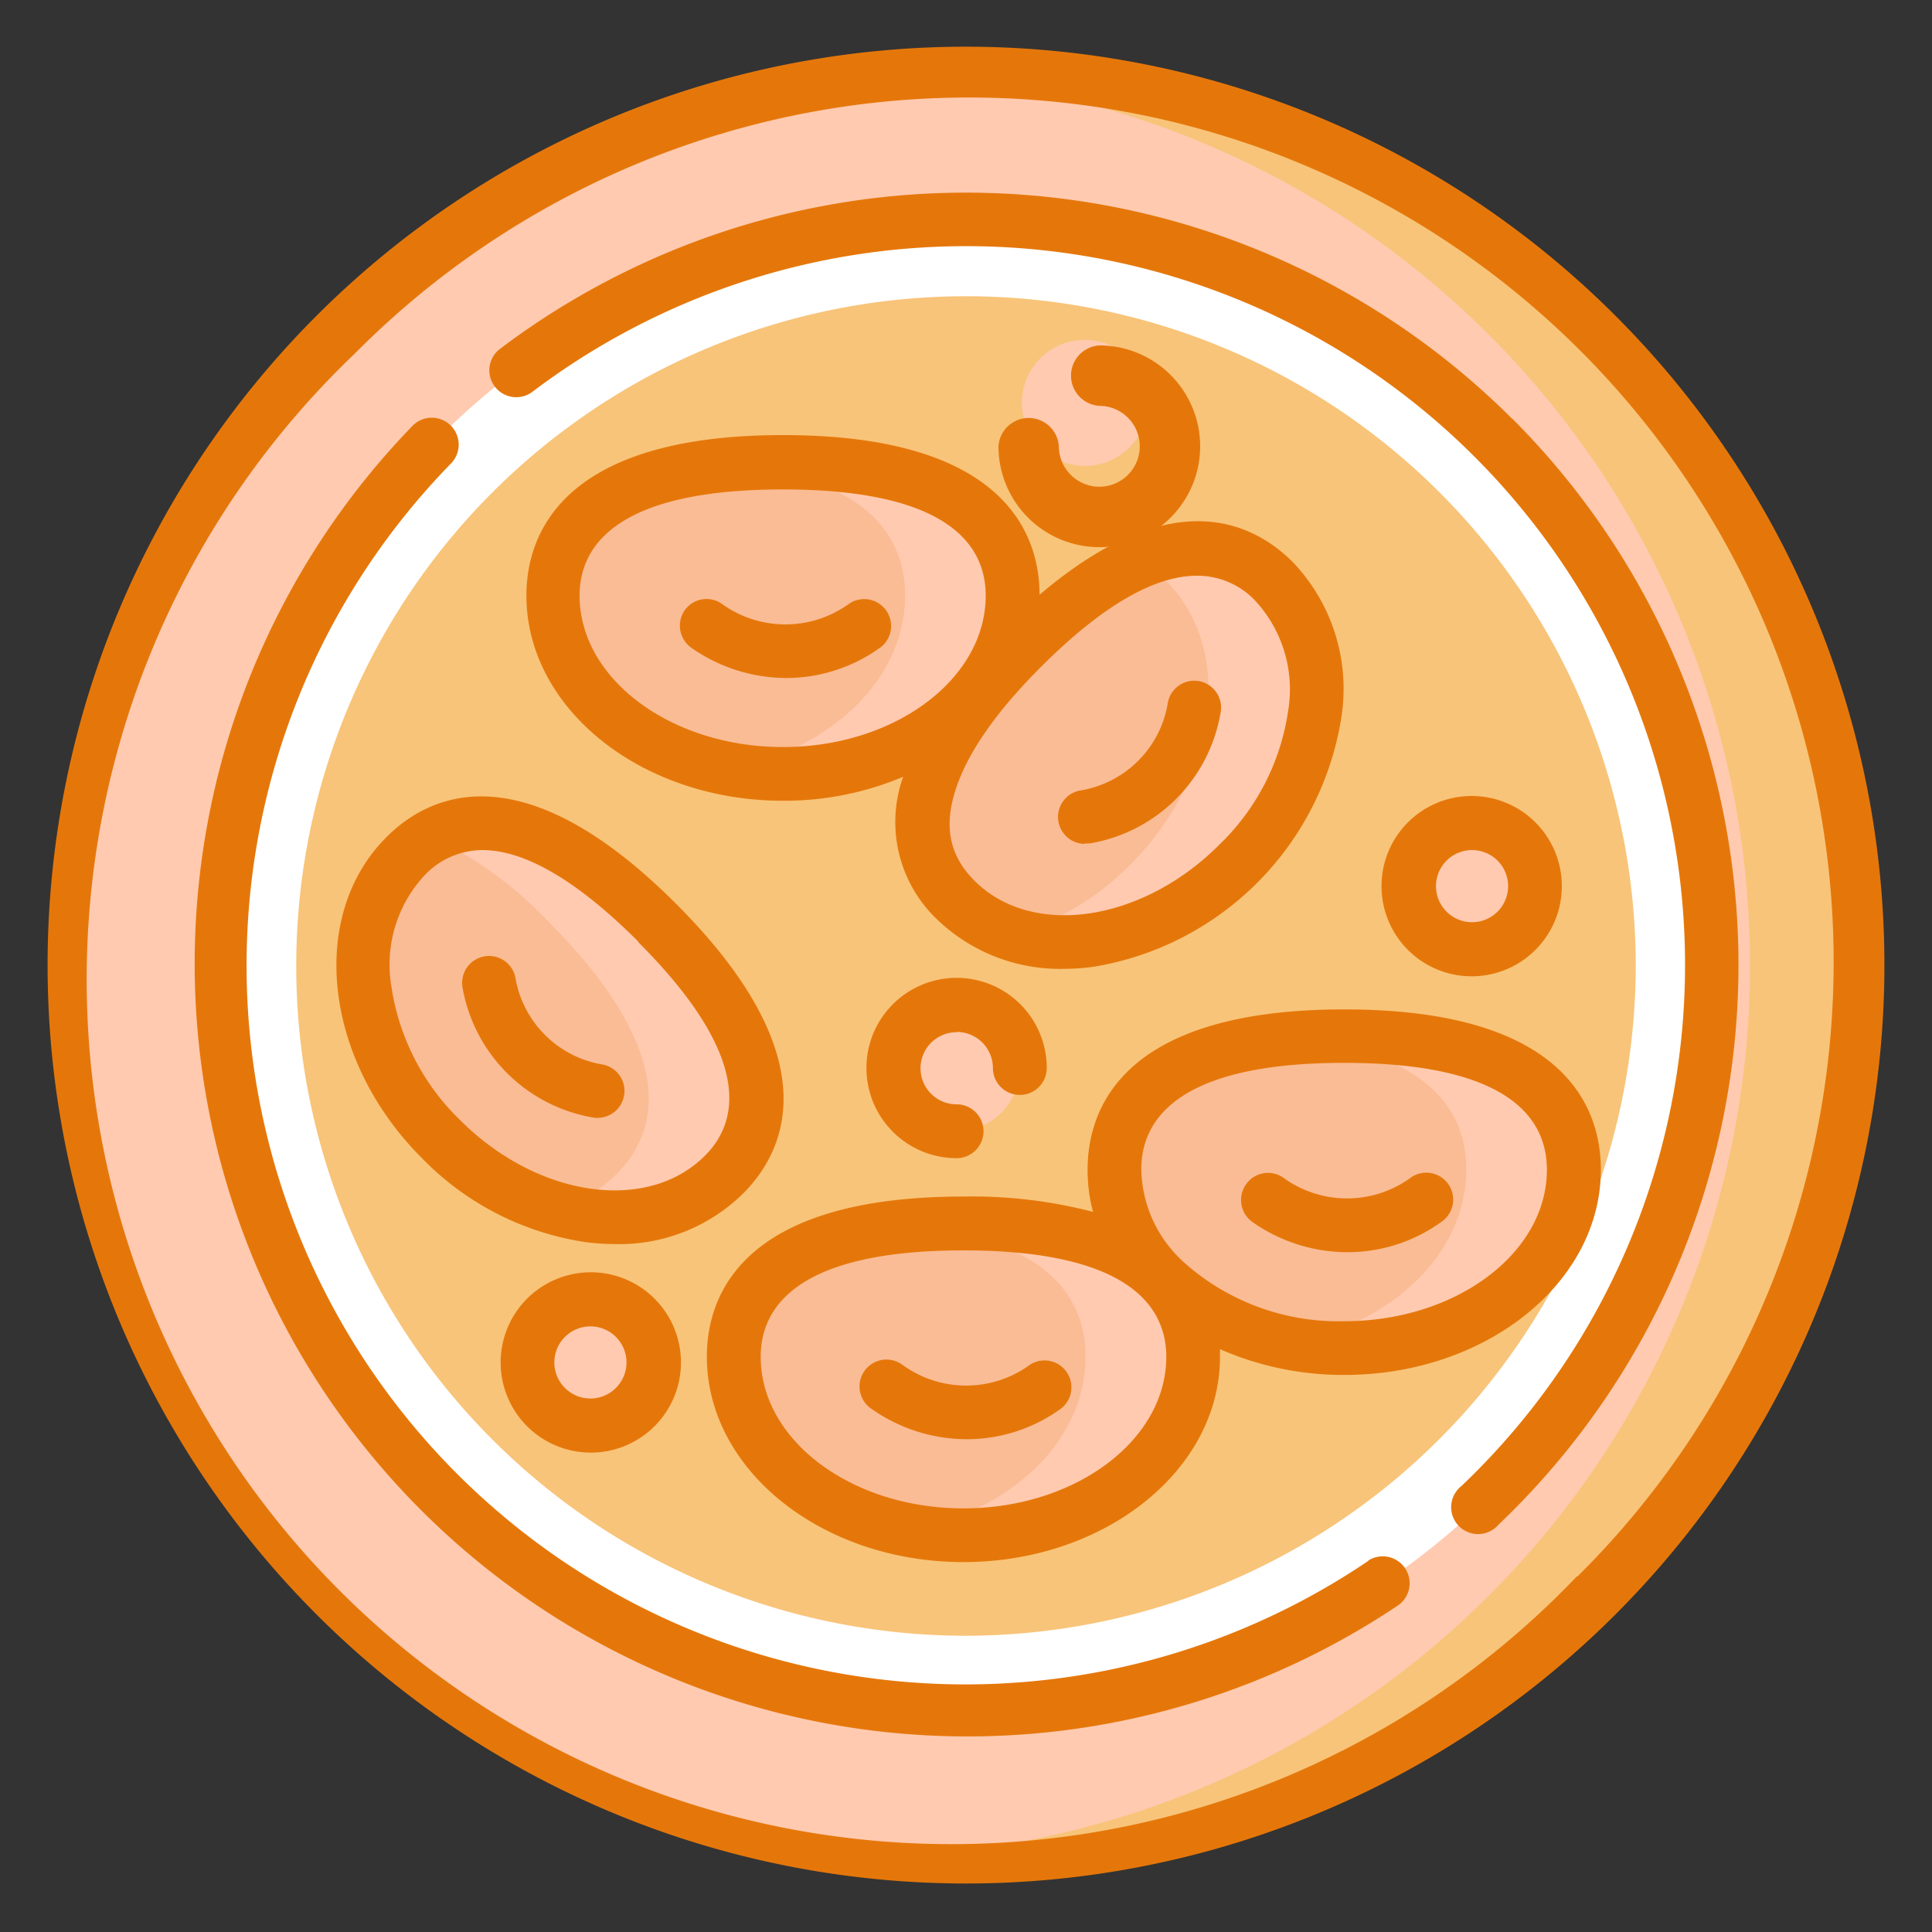 <svg id="Layer_1" data-name="Layer 1" xmlns="http://www.w3.org/2000/svg" viewBox="0 0 150 150"><rect x="0" y="0" width="150" height="150" fill="#333333" stroke="none"/><defs><style>.cls-1{fill:#ffcab0;}.cls-2{fill:#f8c479;}.cls-3{fill:#fabc95;}.cls-4,.cls-6{fill:#fff;}.cls-5{fill:#e5770a;}.cls-6{fill-opacity:0;}</style></defs><circle class="cls-1" cx="75" cy="74.93" r="69.22"/><path class="cls-2" d="M75,5.72c-1.4,0-2.79,0-4.18.13a69.21,69.21,0,0,1,0,138.17c1.39.09,2.78.13,4.18.13A69.22,69.22,0,1,0,75,5.72Z"/><circle class="cls-2" cx="75" cy="74.93" r="57.89"/><path class="cls-3" d="M74.8,119.19C65,119.19,57,113,57,105.34S65,95,74.8,95s17.83,2.71,17.83,10.35S84.65,119.19,74.8,119.19Z"/><path class="cls-1" d="M74.8,95q-2.16,0-4.17.18c7.83.72,13.65,3.64,13.65,10.17s-5.82,12-13.65,13.47a22.69,22.69,0,0,0,4.17.38c9.85,0,17.83-6.2,17.83-13.85S84.65,95,74.8,95Z"/><path class="cls-3" d="M104.36,104.66c-9.85,0-17.83-6.2-17.83-13.84s8-10.36,17.83-10.36,17.83,2.71,17.83,10.36S114.2,104.66,104.36,104.66Z"/><path class="cls-1" d="M104.36,80.46c-1.44,0-2.84.06-4.18.18,7.83.72,13.66,3.64,13.66,10.18s-5.83,12-13.66,13.46a22.8,22.8,0,0,0,4.18.38c9.84,0,17.83-6.2,17.83-13.85S114.2,80.46,104.36,80.46Z"/><path class="cls-3" d="M60.79,60.08C50.94,60.08,43,53.88,43,46.24s8-10.36,17.83-10.36,17.83,2.71,17.83,10.36S70.64,60.08,60.79,60.08Z"/><path class="cls-1" d="M60.79,35.88c-1.44,0-2.84.06-4.18.18,7.83.72,13.66,3.64,13.66,10.18s-5.83,12-13.66,13.46a22.8,22.8,0,0,0,4.18.38c9.85,0,17.83-6.2,17.83-13.85S70.64,35.88,60.79,35.88Z"/><path class="cls-3" d="M34.25,88.41c-6.83-6.83-8.07-16.66-2.76-22S44.2,64.8,51,71.63s10.49,14.24,5.19,19.55S41.08,95.24,34.25,88.41Z"/><path class="cls-1" d="M51,71.63c-6-6-12.47-9.56-17.55-6.71a30.82,30.82,0,0,1,9.2,6.71c6.83,6.83,10.49,14.24,5.19,19.55a11,11,0,0,1-4.46,2.68c4.81,1.32,9.63.5,12.81-2.68C61.52,85.87,57.86,78.46,51,71.63Z"/><path class="cls-3" d="M96.12,67.08c-6.82,6.83-16.66,8.07-22,2.76S72.51,57.13,79.34,50.3s14.24-10.49,19.55-5.19S103,60.25,96.12,67.08Z"/><path class="cls-1" d="M98.89,45.11c-3-3-6.56-3.12-10.35-1.52a9.24,9.24,0,0,1,2,1.52c5.31,5.31,4.07,15.14-2.76,22a20.92,20.92,0,0,1-9.15,5.45c5.36,1.71,12.3-.25,17.5-5.45C103,60.25,104.19,50.42,98.89,45.11Z"/><path class="cls-4" d="M132.9,74.93A57.9,57.9,0,1,0,75,132.83,57.89,57.89,0,0,0,132.9,74.93ZM75,127a52,52,0,1,1,52-52A52.1,52.1,0,0,1,75,127Z"/><circle class="cls-1" cx="114.29" cy="68.8" r="4.89"/><circle class="cls-1" cx="74.29" cy="82.93" r="4.89"/><circle class="cls-1" cx="45.84" cy="105.78" r="4.89"/><circle class="cls-1" cx="84.23" cy="31.28" r="4.89"/><path class="cls-5" d="M106.23,121.19A55.81,55.81,0,0,1,35,36a2.09,2.09,0,1,0-3-2.91,60,60,0,0,0,76.59,91.52,2.09,2.09,0,0,0-2.34-3.46Z"/><path class="cls-5" d="M125.42,24.51A71.3,71.3,0,1,0,24.58,125.35,71.3,71.3,0,1,0,125.42,24.51Zm-3,97.89A67.13,67.13,0,1,1,27.53,27.47a67.13,67.13,0,1,1,94.94,94.93Z"/><path class="cls-5" d="M117.41,32.52a60,60,0,0,0-78.66-5.38,2.09,2.09,0,0,0,2.52,3.33,55.81,55.81,0,0,1,72.2,84.9,2.09,2.09,0,1,0,2.88,3,60,60,0,0,0,1.06-85.87Z"/><path class="cls-5" d="M79.84,106.05a8.4,8.4,0,0,1-9.78-.09,2.09,2.09,0,1,0-2.34,3.46A12.85,12.85,0,0,0,75,111.74a12.45,12.45,0,0,0,7.42-2.41,2.09,2.09,0,0,0-2.59-3.28Z"/><path class="cls-5" d="M84.44,90.82a12.75,12.75,0,0,0,.42,3.27A37.21,37.21,0,0,0,74.8,92.9c-17.33,0-19.92,7.8-19.92,12.44,0,8.79,8.94,15.94,19.92,15.94s19.92-7.15,19.92-15.94c0-.19,0-.39,0-.59a23.81,23.81,0,0,0,9.65,2c11,0,19.92-7.15,19.92-15.94,0-4.64-2.59-12.44-19.92-12.44S84.44,86.17,84.44,90.82ZM74.8,117.11c-8.68,0-15.74-5.28-15.74-11.77,0-3.77,2.73-8.26,15.74-8.26s15.75,4.49,15.75,8.26C90.55,111.83,83.48,117.11,74.8,117.11Zm45.3-26.29c0,6.48-7.06,11.76-15.74,11.76a18,18,0,0,1-12.57-4.69l-.1-.1a9.92,9.92,0,0,1-3.08-7c0-3.78,2.73-8.27,15.75-8.27S120.1,87,120.1,90.82Z"/><path class="cls-5" d="M96.71,92a2.1,2.1,0,0,0,.56,2.9,12.88,12.88,0,0,0,7.3,2.32A12.44,12.44,0,0,0,112,94.8a2.09,2.09,0,1,0-2.59-3.28,8.4,8.4,0,0,1-9.78-.09A2.08,2.08,0,0,0,96.71,92Z"/><path class="cls-5" d="M40.87,46.24c0,8.78,8.93,15.93,19.92,15.93a23.75,23.75,0,0,0,9.33-1.86,10.43,10.43,0,0,0,2.56,11,13.75,13.75,0,0,0,9.92,3.91,17,17,0,0,0,2.23-.15,23.29,23.29,0,0,0,19.3-19.29,14.24,14.24,0,0,0-3.77-12.15c-3-3-9.3-6.27-19.65,2.55,0-4.65-2.65-12.4-19.92-12.4S40.87,41.59,40.87,46.24Zm39.95,5.54c5.33-5.33,9.25-7.08,12.1-7.08a6.17,6.17,0,0,1,4.49,1.89A10.14,10.14,0,0,1,100,55.26,18,18,0,0,1,94.65,65.6c-6,6-14.54,7.25-19,2.77-1.93-1.94-2.39-4.19-1.45-7.08S77.4,55.19,80.82,51.78Zm-4.29-5.54C76.53,52.72,69.47,58,60.79,58S45,52.72,45,46.24C45,42.46,47.77,38,60.79,38S76.53,42.46,76.53,46.24Z"/><path class="cls-5" d="M53.14,47.41a2.1,2.1,0,0,0,.56,2.9A12.9,12.9,0,0,0,61,52.64a12.5,12.5,0,0,0,7.42-2.42,2.09,2.09,0,0,0-2.59-3.28A8.42,8.42,0,0,1,56,46.85,2.08,2.08,0,0,0,53.14,47.41Z"/><path class="cls-5" d="M30,65c-6.11,6.11-4.87,17.29,2.76,24.92a22.29,22.29,0,0,0,12.78,6.53,18.64,18.64,0,0,0,2.22.14,13.71,13.71,0,0,0,9.92-3.91c3.24-3.23,6.86-10.45-5.18-22.5S33.24,61.74,30,65Zm19.55,8.14c9,9,7.78,14,5.18,16.59-4.48,4.48-13,3.24-19-2.76A18.12,18.12,0,0,1,30.39,76.6,10.18,10.18,0,0,1,33,67.92,6.21,6.21,0,0,1,37.45,66C40.31,66,44.23,67.78,49.56,73.11Z"/><path class="cls-5" d="M46.2,86.79h.24a2.09,2.09,0,0,0,.24-4.16A8.23,8.23,0,0,1,40,75.82a2.09,2.09,0,0,0-4.1.79A12.41,12.41,0,0,0,46.2,86.79Z"/><path class="cls-5" d="M84.22,65.48a2.58,2.58,0,0,0,.4,0,12.38,12.38,0,0,0,10.17-10.3,2.08,2.08,0,1,0-4.14-.49,8.23,8.23,0,0,1-6.82,6.69,2.09,2.09,0,0,0,.39,4.14Z"/><path class="cls-5" d="M121.26,68.8a7,7,0,1,0-7,7A7,7,0,0,0,121.26,68.8Zm-9.77,0a2.8,2.8,0,1,1,2.8,2.8A2.8,2.8,0,0,1,111.49,68.8Z"/><path class="cls-5" d="M74.29,80.12a2.81,2.81,0,0,1,2.8,2.8,2.09,2.09,0,0,0,4.18,0,7,7,0,1,0-7,7,2.09,2.09,0,0,0,0-4.18,2.8,2.8,0,0,1,0-5.6Z"/><path class="cls-5" d="M38.87,105.78a7,7,0,1,0,7-7A7,7,0,0,0,38.87,105.78Zm9.77,0a2.8,2.8,0,1,1-2.8-2.8A2.8,2.8,0,0,1,48.64,105.78Z"/><path class="cls-5" d="M85.35,37.79a3.15,3.15,0,0,1-3.14-3.14,2.35,2.35,0,0,0-4.69,0,7.83,7.83,0,1,0,7.83-7.83,2.35,2.35,0,0,0,0,4.69,3.14,3.14,0,1,1,0,6.28Z"/><rect id="Rectangle_1667" data-name="Rectangle 1667" class="cls-6" width="150" height="150"/></svg>